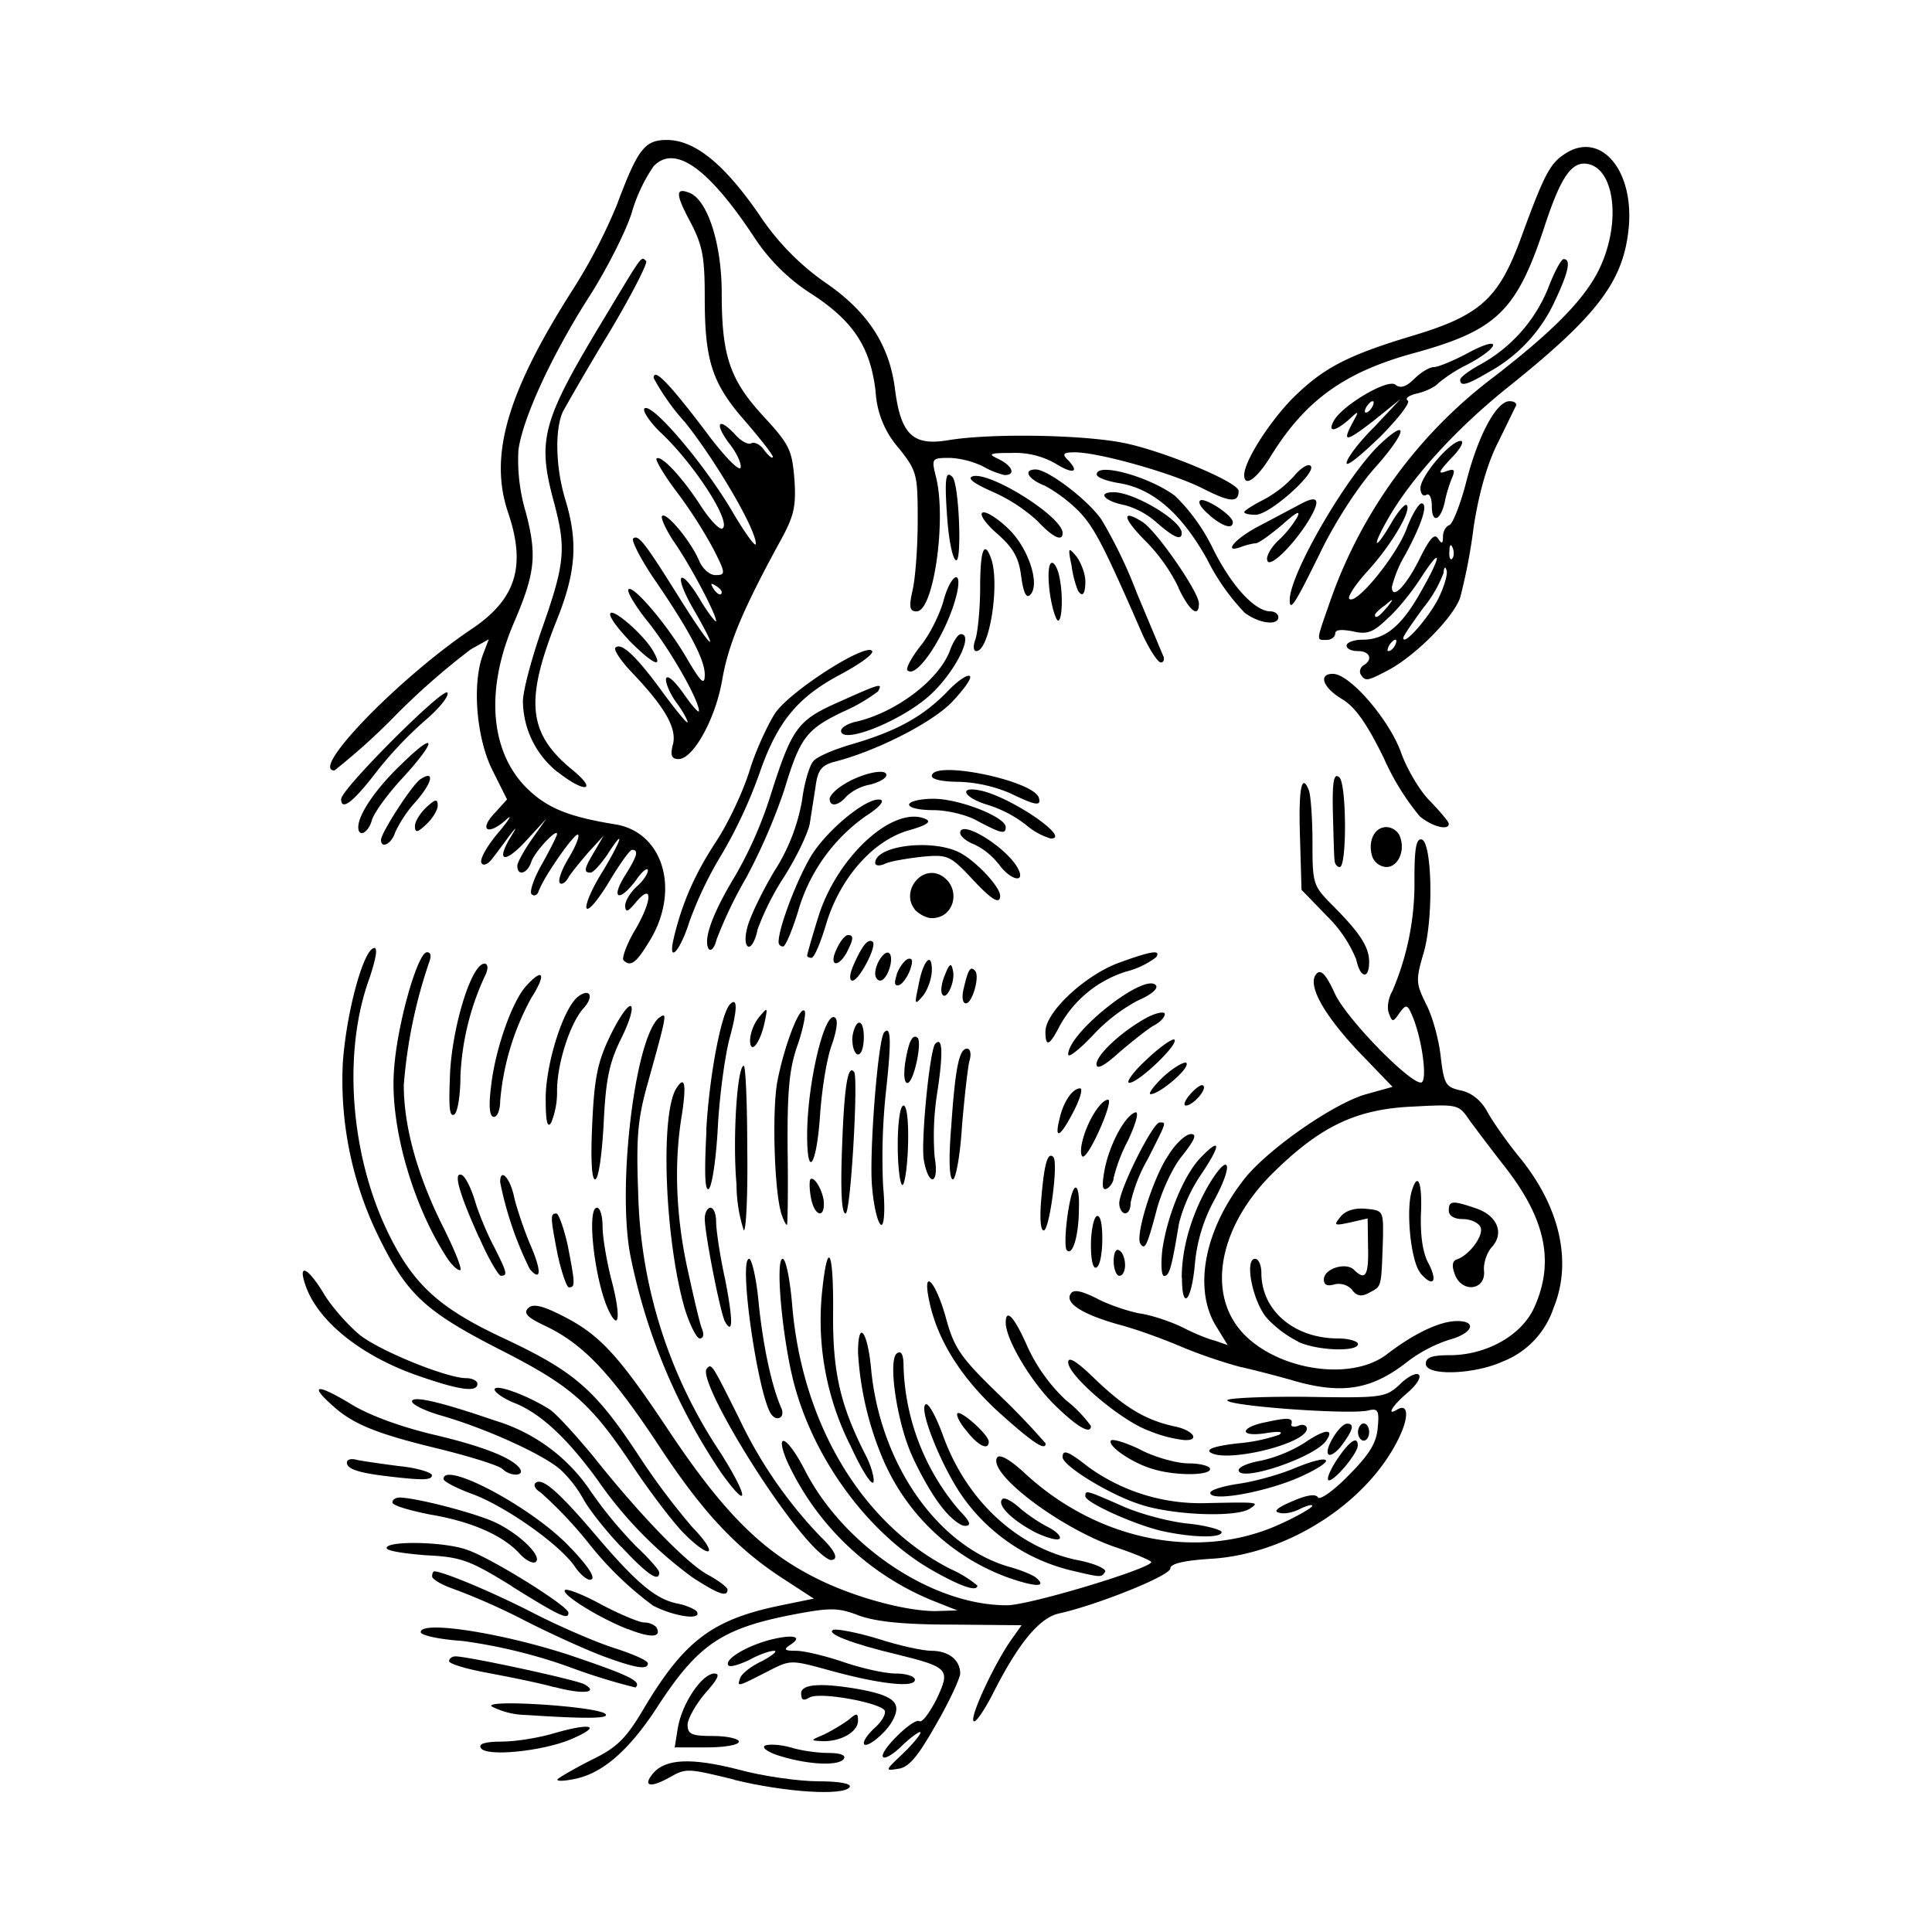 <svg xmlns="http://www.w3.org/2000/svg" viewBox="0 0 90 90"><path d="M34.2 82.9c-2.14-.52-2.24-.55-3.01-.1-.9.5-1.27.42-.77-.19.58-.68 1.77-.74 3.97-.18 1.16.32 2.86.55 3.73.55 1 0 1.56.11 1.46.27-.27.42-3.02.24-5.38-.34z"/><path d="M25.98 82.88c.07-.08.79-.5 1.58-.9 1.2-.58 1.62-1 2.49-2.49 1.85-3.07 3.15-4.05 6.3-4.7l1.56-.32-1.43-.93c-2.2-1.43-3.78-3.12-5.87-6.32-2.17-3.26-3.44-4.6-5.16-5.43-.85-.4-1.09-.6-.85-.85.21-.2.58-.15 1.43.27 1.85.9 2.7 1.8 5.08 5.37 2.46 3.7 4.23 5.53 6.64 6.8 1.77.95 4.34 1.67 5.82 1.67l1.03-.03-1.21-.48a12.78 12.78 0 0 1-6.73-6.48c-.6-1.45.03-1.14.82.4 1.8 3.54 5.93 6.32 9.42 6.32 1.09 0 6.99-1.8 6.72-2.03-.07-.08-.82-.4-1.64-.67-2.56-.87-5.98-3.44-5.53-4.18.11-.18.59.08 1.3.74 3.41 3.15 8.12 4.08 11.88 2.36.82-.37 1.5-.77 1.5-.85 0-.08-.23-.02-.55.13-.29.16-.74.27-.98.19-.31-.05-.1-.24.59-.53.66-.29 1.1-.37 1.21-.18.08.13.74-.32 1.43-1.04.98-.98 1.3-1.53 1.35-2.22.08-.8 0-.9-.42-.8-.77.22-6.59-.2-6.59-.47 0-.1 1.67-.18 3.68-.16 3.57.06 3.7.03 4.36-.58.37-.37.77-.56.88-.45.13.1-.1.48-.5.82-.72.6-1.04 1.14-.5.8.55-.32.55.42 0 1.48-1.5 2.93-5.12 5.23-8.6 5.47-1.36.08-1.97.24-1.97.45 0 .35-3.46 1.72-5.18 2.1-.93.2-1.93 1.42-3.15 3.86-.42.79-.8 1.32-.85 1.13-.1-.31.98-2.64 1.78-3.78l.47-.66-3.23-.03c-2.22 0-3.54-.13-4.34-.42-.95-.37-1.34-.37-2.9-.08-3.5.66-4.6 1.4-6.54 4.4-1.3 1.98-2.54 3.06-3.86 3.3-.5.1-.82.1-.74 0z"/><path d="M42.04 81.71c.47-.45.84-.9.84-1 0-.1-.34.13-.8.55-.41.43-.86.7-.94.59-.24-.21 1.42-1.86 1.69-1.67.13.08.48-.4.8-1.03.65-1.38.58-1.48-1.8-2.07-2.12-.5-3.42-1-3-1.16.16-.05 1.12.13 2.07.42.98.32 2.09.56 2.49.56.79 0 1.34.42 1.34 1.06 0 .2-.5 1.3-1.13 2.38-.85 1.5-1.27 2.01-1.78 2.06-.6.1-.6.08.22-.69zm-5.64.11c-.58-.16-.93-.4-.77-.5.16-.08.7-.06 1.2.08.5.16 1.29.26 1.77.26.53 0 .82.1.71.27-.21.34-1.59.29-2.91-.11zm-14-.4c-.13-.18.19-.29.98-.29.64 0 1.78-.18 2.54-.42 1.7-.48 2.12-.3.66.32-1.32.55-3.94.82-4.18.4zm9.18-.95c.19-1.11 1.12-2.51 1.7-2.51.29 0 .16.26-.43.92-.45.53-.82 1.2-.82 1.46 0 .45.19.53 1.2.53.66 0 1.19.13 1.19.26 0 .16-.67.27-1.49.27h-1.5z"/><path d="M40.24 81.19c0-.14.23-.45.53-.72.29-.26.5-.6.45-.77-.14-.37-3-.9-3.5-.63-.29.18-.4.13-.4-.19 0-.45 1.01-.5 2.86-.16 1.51.3 1.83.64 1.4 1.43-.34.64-1.34 1.4-1.34 1.04z"/><path d="M38.41 80.79c.37-.19.87-.48 1.14-.69.37-.32.42-.29.42.05 0 .53-.8.98-1.64.96-.6-.03-.6-.03.08-.32zm-13.91-.9a3.63 3.63 0 0 1-1.6-.4c-.34-.34 4.93 0 5.3.35.24.23-.95.23-3.7.05zm1.34-1.29c-.71-.2-2.11-.48-3.12-.67-.98-.18-1.8-.42-1.8-.55 0-.11.13-.22.3-.22.58 0 5.63 1.09 6 1.3.71.4-.08.48-1.38.13zm.64-.96a24.56 24.56 0 0 0-4.95-1.2c-1.06-.07-1.93-.26-1.93-.41 0-.56 3.84.05 6.96 1.08 2.75.93 3.36 1.22 3.04 1.5a28.4 28.4 0 0 1-3.12-.97zm7.99.56c.05-.22.53-.59 1.03-.82.5-.27.74-.48.56-.48-.19 0-.72.18-1.14.42-.45.21-.87.35-.98.27-.24-.27.8-.9 1.93-1.2 1.11-.28 1.56-.15.93.24-.32.22-.24.27.29.27.37 0 1.37.24 2.22.53.85.29 1.93.53 2.43.53.48 0 .88.13.88.29 0 .4-1.75.18-4.02-.45-1.75-.48-1.78-.48-2.78.03-1.48.76-1.48.76-1.35.37zm-6.27-1.01c-.72-.26-2.38-1-3.7-1.67a30.27 30.27 0 0 0-3.37-1.5c-.55-.19-1-.45-1-.59 0-.13.05-.23.1-.23.4 0 2.73.97 4.63 1.95 1.25.64 2.97 1.38 3.81 1.64.82.27 1.51.56 1.51.7 0 .3-.53.23-1.98-.3zm1.06-1.29c-1.38-.54-3.15-1.65-2.94-1.83.08-.08.85.21 1.72.69.85.45 1.75.82 1.96.82.24 0 .47.1.58.23.26.48-.27.5-1.32.08zm-5.4-2c-1.99-1.23-2.38-1.37-4.02-1.45-1-.08-1.83-.2-1.83-.34 0-.34 2.67-.3 3.73.08 1.06.34 4.74 2.62 4.74 2.94 0 .34-.37.18-2.62-1.22zm6.54.88A15.63 15.63 0 0 1 27.51 72a19.63 19.63 0 0 0-2.33-2.48c-.24-.13-.34-.35-.24-.43.3-.29 1.06.37 2.8 2.41 1.91 2.25 2.81 3 3.82 3.2.42.08.82.27.9.37.26.43-1.06.24-2.07-.29zm1.87-1.29a18.94 18.94 0 0 1-4.42-4.53c-1.4-1.93-2.62-3.07-3.8-3.57-.56-.21-1.01-.53-1.01-.66 0-.3 1.59.29 2.6.95.3.21 1.2 1.2 1.98 2.14 2.14 2.7 4.34 4.98 5.34 5.53.5.27.93.59.93.7 0 .36-.4.23-1.62-.56zm11.14-.35c-2.96-1.7-5.53-5.18-6.45-8.8-.53-2.1-.85-5.7-.5-5.7.15 0 .34.96.44 2.12.45 5.56 3.26 10.24 7.38 12.33a5.4 5.4 0 0 1 1.25.77c0 .31-.77.05-2.12-.72z"/><path d="M46.96 73.49a10.09 10.09 0 0 1-5.8-5.45 14.9 14.9 0 0 1-1.19-5.03c0-1.59.45-1 .61.77.42 4.39 3.07 8.22 6.4 9.2.59.16 1.17.4 1.3.53.5.43-.03.43-1.32-.02zm-20.14-.45c-.66-1.04-3.25-2.86-4.81-3.44-.74-.27-1.35-.59-1.35-.7 0-.86 4 1.25 5.77 3.05.84.85 1.32 1.51 1.13 1.62-.13.1-.47-.16-.74-.53zm2.12-.98c-.74-.77-1.5-1.75-1.75-2.2a5.71 5.71 0 0 0-1.03-1.35c-.74-.71-3.5-1.96-5.58-2.56-.85-.24-1.46-.56-1.38-.7.13-.23 1.48.11 3.87.93a8.19 8.19 0 0 1 4.44 3.28 19.9 19.9 0 0 0 2.12 2.57c.6.56 1.08 1.11 1.08 1.22 0 .47-.53.13-1.77-1.2z"/><path d="M49.95 73.17a8.7 8.7 0 0 1-5.08-3.41c-.96-1.33-2.1-4.13-1.75-4.34.13-.08.48.55.8 1.43 1.1 3.06 3.46 5.23 6.24 5.82.82.15 1.4.42 1.32.55-.18.27-.16.27-1.53-.05zm-25.75-.8c-.76-.84-2.25-1.5-4.18-1.82-.95-.19-1.74-.42-1.74-.56 0-.13.15-.23.34-.23.82.02 3.57.74 4.45 1.16 1.13.53 2.24 1.61 1.87 1.85-.13.08-.47-.1-.74-.4zm13.6-.42c-1.98-2.12-5.34-7.75-4.87-8.2.22-.24.22-.24 1.49 2.3a20.74 20.74 0 0 0 3.83 5.56c.66.63.85 1.06.45 1.06-.13 0-.53-.32-.9-.72zm-5.82-.4c-.5-.47-1.53-1.82-2.33-2.99-2.11-3.2-2.96-3.96-6.4-5.71-3.52-1.8-4.34-2.6-5.69-5.4a16.56 16.56 0 0 1-1.59-7.94c.16-2.3.93-5.18 1.43-5.34.21-.08.14.42-.2 1.43-1.23 3.39-.88 8.07.79 11.64 1.21 2.57 2.43 3.68 5.47 5.1 3.28 1.54 4.24 2.36 6.25 5.4a32.47 32.47 0 0 0 2.54 3.4c1.19 1.23.95 1.58-.27.41z"/><path d="M48.15 71.34c-1.03-.55-1.72-1.24-1.46-1.5.08-.11.43.07.77.37.32.29.93.71 1.35.92.42.21.66.48.53.56-.13.08-.66-.08-1.2-.35zm5.98-.02c-1.3-.3-3.57-1.33-3.57-1.62 0-.29.02-.29 1.66.43.8.37 2.17.74 3.07.84.87.08 1.62.3 1.62.4 0 .29-1.38.26-2.78-.05zm-10.3-1.17c-.4-.5-1-1.56-1.34-2.33-.72-1.58-1.14-4.52-.7-4.78.2-.14.3.07.3.6a10.8 10.8 0 0 0 2.6 6.72c.52.53.57.72.26.72-.24 0-.74-.42-1.12-.93zm9.19-.1c-1.43-.48-3.52-1.78-3.52-2.17 0-.37.24-.3 1.19.45a8.92 8.92 0 0 0 5.53 1.69c2.4-.05 2.48-.05 2 .26-.65.43-3.72.3-5.2-.23zm-19.4-1.41a27.78 27.78 0 0 1-4.26-10.18c-.63-3.34.27-10.4 1.4-11.09.32-.21.3-.08-.58 3.07-.47 1.67-.55 2.49-.45 5.16a22.72 22.72 0 0 0 3.81 12.04c1.33 2.09 1.4 2.83.08 1z"/><path d="M56.38 69.54c0-.13.58-.31 1.32-.42.71-.1 1.88-.42 2.57-.71 1.77-.74 2.09-.43.34.37-1.56.71-4.23 1.21-4.23.76zm-16.75-2.17a12.98 12.98 0 0 1-1.35-7.03c.26-2.65.55-2.23.53.76-.03 2.78.32 4.32 1.48 6.62.3.55.45 1.16.4 1.32-.08.19-.56-.58-1.06-1.67zm-21.49 1.41c-1.42-.16-1.98-.35-1.98-.64 0-.16.21-.21.48-.13.23.05 1.13.18 1.98.29.82.08 1.5.3 1.5.42 0 .24-.44.24-1.98.06zm44.11-.74c.58-.88 1-1.2 1-.7 0 .35-1.05 1.62-1.34 1.62-.14 0 .02-.42.34-.92zm-38.85.39c-.15-.16-1.5-.58-3-.95-2.94-.71-4-1.16-4.95-2.04-1.06-.95-.67-.98.87-.05.9.56 2.38 1.08 3.83 1.43 2.36.55 3.76 1.11 4.08 1.61.21.35-.48.35-.82 0zm30.3 0c-.92-.26-2.11-1.06-1.95-1.32.05-.1.68.08 1.37.42.66.35 1.7.64 2.25.64.56 0 1 .13 1 .26 0 .32-1.66.32-2.67 0zm4 .06c0-.16.48-.35 1.06-.45a6.65 6.65 0 0 0 2-.82c.93-.64 1.41-.7 1.04-.14-.48.8-4.1 2.01-4.1 1.4zm-1.3-.82c-.24-.16.16-.3 1.22-.43a8 8 0 0 0 1.96-.4c.24-.15 0-.18-.66-.07-1.25.18-1.14-.3.1-.53 1-.22 1.22-.19 1.14.1-.05.1.1.16.32.08.2-.1.4-.02.4.13 0 .7-3.71 1.6-4.48 1.12zm5.48.07c-.21-.2.53-1.42.87-1.42.37 0 .27.31-.24 1-.26.35-.55.53-.63.42zm-16.85-1.08c-.32-.37-.5-.74-.43-.82.16-.16 1.46 1 1.46 1.32 0 .43-.5.19-1.03-.5zm1.5-.87c-1.77-1.62-2.88-3.39-3.25-5.22-.32-1.53.29-.92.77.77.4 1.48.68 1.88 2.56 3.7a34.16 34.16 0 0 1 2.1 2.2c0 .37-.59-.02-2.18-1.45zm7.02.87c-1.3-.45-3.79-2.57-3.79-3.2 0-.3.42-.03 1.27.8 1.35 1.29 2.33 1.9 3.7 2.19.88.18 1.2.69.4.63a6 6 0 0 1-1.58-.42zm9.71.05c0-.2.13-.4.26-.4.16 0 .26.2.26.4 0 .21-.1.4-.26.4-.13 0-.26-.19-.26-.4zm-14.19-1.32c-1.1-1.11-2.2-2.99-2.22-3.76 0-.74.42-.26 1.03 1.14a8 8 0 0 0 1.78 2.46 5.87 5.87 0 0 1 1.16 1.2c0 .42-.66.04-1.75-1.04zm-13.17.45c-.61-1-1.51-7.2-1-7.2.12 0 .34.93.44 2.04.19 1.88.58 3.84 1.06 4.92.19.45-.24.66-.5.24zm-16.33-1.72c-2.75-.93-4.84-2.62-5.37-4.34-.32-.98.19-.69.93.56.4.63 1.14 1.45 1.66 1.87 1.01.77 4.05 1.99 4.93 1.99.29 0 .52.13.52.26 0 .4-.76.32-2.67-.34zm40.64.18c-.71-.2-1.85-.5-2.46-.63a23.7 23.7 0 0 1-2.64-.9c-.85-.37-2.17-.85-2.97-1.06-1.69-.47-2.54-1-2.27-1.43.13-.23.47-.16 1.19.19.53.29 1.45.6 2 .71.6.08 1.5.4 2 .64.5.26 1.18.55 1.53.63l.6.21-.55-.9c-1.06-1.74-.53-4.5 1.35-6.87 1.11-1.38 4.15-3.5 5.66-3.92l1.22-.34L63.3 49c-1.67-1.77-2.44-3.17-1.96-3.65.21-.21.45.08.85.95.55 1.17 3.44 4.13 4 4.13.31 0 .1-1.82-.35-2.99-.27-.66-.32-.69-.64-.26-.31.45-.34.45-.5.02-.1-.24-.03-.71.16-1.03a12.7 12.7 0 0 0 1.03-5.21c0-1.43.08-1.93.35-1.85.47.18.55 3.7.07 5.31-.37 1.25-.34 1.4.11 2.33.3.56.6 1.64.69 2.44.16 1.35.24 1.45.95 1.61.48.1.93.45 1.22.98.24.45.95 1.46 1.56 2.2 1.85 2.3 2.4 4.84 1.53 6.95a4.04 4.04 0 0 1-2.38 2.5c-1.32.6-3.57.68-3.57.1 0-.3.3-.4 1.11-.4 1.72 0 3.36-.93 3.94-2.22.96-2.12.53-4.13-1.37-6.56-.64-.82-1.38-1.8-1.67-2.2-.48-.71-.55-.71-2.64-.6-2.65.12-4.32.94-6.54 3.14-2.33 2.33-2.99 5.24-1.61 7.1 1.45 1.95 5.16 2.66 6.95 1.31 1.3-1 2.5-1.56 3.29-1.56.97 0 .71.59-.4.88a6.6 6.6 0 0 0-1.9 1c-1.67 1.32-3.05 1.56-5.38.88z"/><path d="M60.48 62.5a5.18 5.18 0 0 1-1.4-1.03c-.7-.71-1.14-2.83-.61-2.83.16 0 .29.3.29.66 0 1.75 1.53 3.05 3.57 3.05.5 0 .93.13.93.26 0 .37-1.86.32-2.78-.1zM31.9 60.97c-.92-3.17-1.16-9.02-.4-10.26.4-.64.48-.22.27 1.19-.37 2.17-.3 4.63.24 7.14.29 1.32.58 2.6.69 2.86.1.26.08.45-.11.45-.13 0-.45-.61-.69-1.38zm1.88.61c-.21-.34-.95-4.1-.95-4.82 0-.26.13-.5.26-.5.16 0 .27.3.27.66 0 .37.18 1.6.42 2.68.37 1.9.37 2.61 0 1.98zm-5.37-.42c-.69-1.3-1.11-4.9-.6-4.9.15 0 .26.4.26.87 0 .48.18 1.57.4 2.44.44 1.64.39 2.46-.06 1.59zm26.64-1.64c0-1.38.45-2.91 1.22-4.26.98-1.67 1.24-1.11.32.6a7.65 7.65 0 0 0-.93 3.05c-.16 1.74-.6 2.17-.6.6zm7.95.58a.84.84 0 0 0-.83-.27c-.34.1-.5.03-.5-.23 0-.5 1.03-.82 1.4-.45.53.52.69.29.66-1.04l-.02-1.35-.83.19c-.74.16-.76.13-.44-.26.23-.3.68-.43 1.19-.38.82.08.82.08.79 1.54-.08 2.12-.05 2.06-.6 2.35-.38.22-.6.19-.83-.1zm-37.02-1.64c-.35-1.8-.35-1.93-.06-1.93.1 0 .35.68.53 1.5.35 1.8.35 1.94.05 1.94-.1 0-.34-.7-.52-1.51zm41.8.92c-.16-.4-.13-.63.08-.71.58-.19 1.27-1.11 1.11-1.5-.08-.2-.45-.38-.82-.38-.42 0-.66-.16-.66-.4 0-.47.18-.47 1.27-.1 1 .34 1.32 1.16.74 1.8-.24.26-.4.76-.37 1.1.1.9-1 1.07-1.35.2zm-1.61-.08c-.43-.5-.67-2.75-.43-3.73.3-1.08.53-.5.45 1.06-.02.93.08 1.75.37 2.25.43.85.19 1.11-.4.42zm-43.85-1.64c-.95-2.11-1.21-3.07-.82-2.93.16.05.43.58.61 1.16.16.56.56 1.54.88 2.14.63 1.25.68 1.4.34 1.4-.1 0-.58-.79-1-1.77zm2.36 1.46a16.24 16.24 0 0 1-1.38-4.05c0-.71.48-.18.66.74.11.45.43 1.43.72 2.12.55 1.24.55 1.82 0 1.19zm27.2-.37c0-.37.1-.61.26-.5.16.08.27.4.27.68 0 .27-.1.5-.27.5-.13 0-.26-.31-.26-.68zm2.27-.55c.22-1.54.98-3.42 1.75-4.24.98-1.03 1-.66.08.71A7.3 7.3 0 0 0 54.92 57c-.34 2.07-.45 2.44-.69 2.44-.13 0-.16-.56-.08-1.25zm-33.33.39c-1.62-2.49-2.68-6.22-2.46-8.81.15-2.1 1.1-5.42 1.53-5.42.19 0 .21.18.1.47a23.2 23.2 0 0 0-1.18 5.72c0 1.93.63 4.2 1.82 6.58.56 1.12.93 2.04.8 2.04-.14 0-.4-.26-.61-.58zm30-.59c0-.65.13-1.26.26-1.34.16-.1.27.29.27 1.03 0 .66-.1 1.27-.27 1.35-.15.1-.26-.3-.26-1.03zm-1.12.25c-.2-.22.09-2.6.35-2.89.13-.16.24.21.21.93 0 1.24-.29 2.22-.55 1.96zm3.42-.32c-.24-.4.61-3.1 1.3-4.1.34-.56.82-1 1.06-1 .29 0 .18.26-.4 1-.45.53-.98 1.7-1.2 2.54-.44 1.66-.55 1.9-.76 1.56zm-18.81-2.75c-.19-2.12.03-5.53.34-5.53.08 0 .16 1.72.16 3.83.03 2.12-.05 3.84-.16 3.84a7 7 0 0 1-.34-2.14zm14.21.52c.13-1.5.29-2.06.55-1.8.24.25-.18 3.42-.45 3.42-.15 0-.2-.6-.1-1.61zm-12.09.93c-.35-.9-.48-4.81-.22-6.24.32-1.67 1.04-3.55 1.27-3.3.08.07-.05.78-.31 1.55-.4 1.11-.5 2.12-.48 4.92.03 1.9 0 3.5-.03 3.5-.05 0-.15-.19-.23-.43zm4.2-1.29c-.16-1.49.27-6.96.56-7.25.32-.35.34.42.08 2.77a28.8 28.8 0 0 0-.13 4.42c.1 1.03.05 1.78-.08 1.78-.14 0-.35-.77-.43-1.72zm-2.85.47c-.08-.42-.08-.8-.03-.87.18-.19.63.6.63 1.14 0 .71-.45.53-.6-.27zm1.45-2.46c.1-2.75.27-3.8.56-3.41.2.29-.16 6.59-.4 6.59-.19 0-.24-1.11-.16-3.18zm12.91 2.7c0-.63 1.56-3.76 1.88-3.76.32 0 .35-.08-.55 1.7a7.3 7.3 0 0 0-.8 2.03c0 .3-.1.5-.26.5-.13 0-.27-.2-.27-.47zM32.9 52.66c.14-2.56.7-5.45 1.1-5.87.36-.37.36.21 0 1.53-.22.8-.48 2.68-.56 4.18-.08 1.49-.27 2.78-.43 2.89-.18.1-.2-.82-.1-2.73zm18.55 1.86c.22-1.17.93-2.52 1.43-2.7.19-.06.06.47-.34 1.32a7.68 7.68 0 0 0-.66 1.72c0 .16-.13.4-.3.5-.23.13-.26-.1-.13-.84zm-9.63-1.17c0-1.06.11-1.85.27-1.85.16 0 .24.77.21 1.85-.03 1.03-.16 1.85-.26 1.85-.11 0-.22-.82-.22-1.85zm-14.23-1.03c.1-2.17.26-2.88.85-4.1.4-.82.82-1.43.95-1.35.13.08-.08.77-.45 1.5-.56 1.14-.72 1.89-.82 3.98-.08 1.48-.24 2.59-.4 2.59-.16 0-.21-.98-.13-2.62zm15.45 1.75c-.16-.8.27-5.19.53-5.45.34-.35.37.42.1 2.22a12.84 12.84 0 0 0-.13 3.07c.22 1.24-.26 1.43-.5.16zm1.27-1.57c.19-2.77.37-3.65.74-3.65.16 0 .21.27.1.61-.07.32-.23 1.7-.34 3.04-.08 1.33-.29 2.44-.42 2.44-.16 0-.21-.87-.08-2.44zm-6.71.38c0-2.39.81-5.8 1.29-5.48.16.08.1.58-.14 1.27-.23.6-.47 2.09-.55 3.3-.16 2.33-.6 3-.6.9zm12.82.29c.21-.9.85-1.94 1.2-1.94.28 0-.85 2.62-1.17 2.65-.1 0-.13-.32-.03-.71zm-1.06-1.07c.19-.81.61-1.4.96-1.4.13 0 0 .48-.3 1.06-.63 1.22-.92 1.38-.66.35zm-23.94-.92c0-1.61.8-4.15 1.48-4.73.56-.45.8-.06.3.5-.64.69-1.25 2.6-1.25 3.86a3.8 3.8 0 0 1-.27 1.48c-.18.3-.26-.05-.26-1.1zm-4.45-1.29c.14-2.23 1.01-5 1.6-5 .15 0 .18.2.07.47a12.3 12.3 0 0 0-1.19 4.74c0 .92-.13 1.72-.29 1.82-.24.13-.26-.42-.19-2.03zm1.91.68c.19-1.69.98-3.94 1.64-4.65.8-.88.93-.53.24.55a12.06 12.06 0 0 0-1.46 4.82c0 .4-.13.74-.29.74-.2 0-.26-.45-.13-1.46zm32.57.4c.26-.3.53-.48.6-.4.2.16-.47.93-.81.93-.13 0-.05-.24.21-.53zm-1.25-.82c.5-.45.99-.71 1.06-.64.22.22-1.24 1.46-1.66 1.46-.13 0 .13-.37.6-.82zm-12.03-.66c.16-.98.34-1.35.58-1.14.21.24-.19 2.1-.48 2.1-.15 0-.18-.4-.1-.96zm11.24-.13c.64-.61 1.22-1 1.3-.93.21.21-1.67 2.01-2.1 2.01-.18 0 .17-.5.8-1.08zm-2.33.21c0-.45 1.25-1.59 2.41-2.2.43-.21.77-.26.77-.13 0 .16-.24.4-.56.56-.29.18-1 .74-1.58 1.24-.7.63-1.04.8-1.04.53zm-1.32-.45c0-1.03 3.65-3.9 4.1-3.2.08.16-.29.45-.84.68a8 8 0 0 0-2.12 1.64c-.64.67-1.14 1.06-1.14.88zm-10.06-.64c0-.37.14-.74.27-.82.16-.1.27.19.27.64s-.1.82-.27.82c-.13 0-.26-.3-.26-.64zm-4.76-.05a2 2 0 0 1 .43-1.06c.4-.47.4-.47.24.3-.22.97-.67 1.5-.67.76zm13.76-.37c0-.9 1.78-2.57 3.34-3.18 1.58-.58 2.06-.66 1.82-.29a3.9 3.9 0 0 1-1.4.67 5.35 5.35 0 0 0-3.1 2.54c-.47.92-.66 1-.66.26zm-5.92-2.12c.2-1.16.63-1.66.63-.76 0 .37-.18.9-.4 1.19-.4.47-.42.45-.23-.43zm2.12.08c.2-.87.31-1.03.52-.8.24.25-.13 1.52-.42 1.52-.16 0-.21-.3-.1-.72zm-1.01.29c-.08-.13-.03-.53.13-.9.21-.53.3-.58.37-.2.13.52-.32 1.45-.5 1.1zm-2.12-.92c.13-.35.37-.66.53-.72.21-.05.24.08.1.5-.13.35-.36.67-.52.72-.21.05-.24-.08-.1-.5zm-2.01-.43c.4-.92.69-1.27.9-1.08.19.21-.64 1.8-.95 1.8-.16 0-.13-.32.05-.72zm1.01.4c0-.5.47-1.14.66-.95.24.24-.1 1.27-.43 1.27-.13 0-.23-.16-.23-.32zm22.41-.66a5.96 5.96 0 0 0-1.35-2.01l-1.2-1.24-.07-2.41c-.08-2.3.08-3.1.42-2.2.08.24.16 1.3.16 2.4 0 1.94.03 2.02.92 2.92 1.3 1.3 1.72 1.96 1.72 2.65 0 .84-.42.76-.6-.11zm-34.14.03c-.07-.11.14-.7.48-1.3.85-1.4.93-2.36.13-1.43-.4.48-.5.53-.53.21 0-.24.24-.63.53-.9.3-.26.53-.6.53-.76 0-.16-.26.02-.55.45-.77 1.03-1.2.9-.53-.19.6-.95.66-1.22.34-1.22-.1 0-.6.7-1.08 1.51-.5.82-.96 1.38-1.04 1.2-.05-.2.27-.93.72-1.65.9-1.48 1.14-2.22.26-.85-.31.45-.66.85-.79.85-.34 0-.3-.18.19-1l.42-.72-.66.72c-.37.42-.8.95-.96 1.19-.13.26-.34.4-.42.29-.1-.1.08-.61.4-1.14.32-.53.53-1.03.45-1.11-.13-.13-1.62 1.98-1.85 2.67-.06.16-.22.21-.32.1-.1-.1.1-.73.5-1.42.37-.66.69-1.3.69-1.38 0-.29-1.06.85-1.2 1.3-.18.55-.65.69-.65.18 0-.15.31-.71.68-1.24l.67-.95-.9.98c-.98 1.08-1.46 1.08-.82-.03.37-.6.37-.63 0-.16-.22.3-.56.77-.77 1.03-.21.3-.45.4-.53.24-.1-.16.26-.8.8-1.43.52-.63.68-.9.31-.55-.85.74-1.24.42-.47-.37l.55-.61-.69-1.38c-.74-1.5-.95-4.02-.42-5.4l.26-.68-.84.47a33 33 0 0 0-3.5 3.07 29.77 29.77 0 0 1-2.85 2.57c-1.17 0 2.99-4.29 6.35-6.56 2.11-1.4 2.59-2.94 1.74-5.45-.9-2.65-.05-5.59 3.02-10.4a25.34 25.34 0 0 0 2.04-3.92c.98-2.62 1.3-3.04 2.33-3.04 1.3 0 2.67 1.11 4.3 3.47a11.78 11.78 0 0 0 3.08 3.17c1.98 1.35 2.99 2.91 3.25 4.95.27 2.12.82 2.67 2.46 2.4 2.01-.34 6.4-.26 8.28.14 1.88.4 5.27 1.82 5.27 2.22 0 .56-.4.53-1.64-.1-1.4-.72-4.87-1.7-6-1.7-.51 0-.59.08-.35.32.6.6.32.74-.53.21a3.8 3.8 0 0 0-2.06-.5c-1.06 0-1.12.05-.59.29.64.32.8.74.27.74a3.65 3.65 0 0 1-1-.4 4.1 4.1 0 0 0-1.54-.4c-.87 0-.87.03-.66.88.5 1.96-.1 6.27-.9 6.27-.32 0-.37-.18-.19-.98.13-.55.24-2 .24-3.25 0-2.15-.03-2.3-.87-3.36a4.35 4.35 0 0 1-1.09-2.65c-.24-2.06-1.03-3.28-2.99-4.55a8.92 8.92 0 0 1-2.72-2.72c-2.12-3.18-3.65-4.24-4.63-3.23a7.56 7.56 0 0 0-1.03 2.2c-.3.92-1.17 2.61-1.91 3.78-1.83 2.85-3.17 5.8-3.36 7.25a8.5 8.5 0 0 0 .34 2.88c.53 2.01.45 2.83-.55 5.16-1.4 3.25-1.09 6.24.82 7.91.9.8 1.93 1.16 3.89 1.48 2.22.35 3.04 3 1.66 5.35-.66 1.1-.92 1.32-1.27.98zm9.93-.51c.16-.37.4-.66.53-.66.29 0 .26.19-.06.82-.42.74-.84.61-.47-.16zm-1.37.29c0-.05.23-.87.52-1.8.87-2.8 3.47-5.18 4.97-4.57.32.13.14.29-.79.55-1.67.5-3.17 2.23-3.81 4.34-.26.88-.56 1.59-.69 1.59-.1 0-.2-.05-.2-.1z"/><path d="M31.4 43.64c.4-1.64.98-2.94 1.96-4.44.58-.88 1.27-2.36 1.56-3.31.29-.95.85-2.14 1.19-2.67.71-1.04 4.26-3.31 4.52-2.89.08.13-.58.61-1.48 1.09-2.04 1.08-2.96 2.25-3.78 4.63a22.18 22.18 0 0 1-1.72 3.7 17.6 17.6 0 0 0-1.54 3.2c-.45 1.43-1.03 1.99-.71.7z"/><path d="M33.01 44.2c-.26-.45.19-1.67 1.25-3.42a18.8 18.8 0 0 0 1.61-3.65c1.03-3.25 1.27-3.57 3.23-4.44 1.9-.85 2.04-.9 1.8-.48a8 8 0 0 1-1.64.95c-1.7.82-1.99 1.2-2.73 3.65a27.22 27.22 0 0 1-1.77 4.08 20 20 0 0 0-1.38 2.88c-.1.4-.26.56-.37.43z"/><path d="M34.79 43.3c.08-.45.66-1.67 1.27-2.7a8.95 8.95 0 0 0 1.3-3.3c.1-.8.34-1.62.52-1.83.16-.22.98-.56 1.8-.8 2.06-.6 3.28-1.27 4.4-2.4.5-.54 1-.88 1.1-.77.11.08-.29.63-.84 1.21-.95.98-3.57 2.3-5.48 2.78-.58.16-.77.37-.87 1.17l-.27 1.72c-.08.42-.6 1.53-1.19 2.46a12.4 12.4 0 0 0-1.24 2.46c-.08.45-.27.8-.4.8-.16 0-.21-.35-.1-.8z"/><path d="M36.27 43.88c0-.69.9-3.02 1.56-4.08.8-1.24 2.64-2.72 3.2-2.54.19.06-.13.4-.69.75a8.2 8.2 0 0 0-3.17 4.47c-.27.87-.58 1.61-.69 1.61a.2.2 0 0 1-.21-.21zm6.35-1.51c-.69-.85.34-2.14 1.27-1.56.9.58.58 1.96-.48 1.96-.26 0-.6-.19-.8-.4z"/><path d="M45.21 40.86c-.95-1-1.08-1.06-2.25-.95-.71.08-1.48.21-1.72.32-.26.13-.47.1-.47-.03 0-.82 2.7-1.14 3.96-.47.75.4 1.86 1.58 1.86 2 0 .43-.4.2-1.38-.87zm1.29-.63a3.12 3.12 0 0 0-1.13-.9c-.34-.13-.64-.37-.64-.53 0-.66 2.15.66 2.68 1.64.4.74-.35.58-.9-.21zm15.67-.16c-.03-.19-.05-1.2-.08-2.25-.03-1.45.05-1.83.3-1.61.34.29.36 4.18.02 4.18-.13 0-.24-.16-.24-.32zm1.75-.19c-.21-.68.1-1.35.66-1.35.26 0 .55.19.63.43.27.66-.08 1.43-.63 1.43a.75.75 0 0 1-.66-.5zm-46.17-.76c0-.32 1.48-2.62 1.85-2.83.66-.43.55.15-.21 1.03a5.8 5.8 0 0 0-.98 1.45c-.16.53-.66.8-.66.35zm30.05-.69a5.65 5.65 0 0 0-1.77-.93c-1.16-.34-1.43-.92-.29-.66 1.46.35 4.2 2.25 3.2 2.22a3.16 3.16 0 0 1-1.14-.63zm-31.11.1c0-.58.8-1.77 1.96-2.88 1.66-1.64 1.77-1.24.16.53-.75.8-1.4 1.7-1.49 2.04-.16.58-.63.82-.63.31zm2.64-.05c0-.21.24-.6.53-.87.43-.4.53-.4.53-.08 0 .21-.24.6-.53.87-.42.4-.53.4-.53.08zm26.2-.24c-.5-.29-1.43-.5-2.04-.5-.63 0-1.14-.1-1.14-.26 0-.14.5-.27 1.14-.27 1.2 0 3.36.85 3.36 1.32 0 .35-.21.3-1.32-.29zm20.61-.21a11.62 11.62 0 0 1-1.67-2.7c-.76-1.56-1.32-2.38-1.93-2.75-.93-.55-1.14-1.19-.45-1.19.8 0 2.65 2.17 3.18 3.68.29.8.9 1.82 1.37 2.27.45.48.85.93.85 1.04 0 .31-.74.15-1.35-.35zm-50.24-.82c0-.45 4.7-5.16 4.94-4.95.1.14-.34.7-1 1.27a17.7 17.7 0 0 0-2.36 2.5c-1.06 1.37-1.59 1.76-1.59 1.18zm22.75 0c0-.13.26-.42.6-.63.8-.53 2.04-.82 2.04-.48 0 .16-.34.34-.76.45a2.2 2.2 0 0 0-1.11.56c-.35.42-.77.5-.77.1z"/><path d="M46.98 36.92a6.63 6.63 0 0 0-2.3-.5c-.71 0-1.27-.1-1.27-.27 0-.76 4.68.19 4.98 1 .13.43-.14.38-1.4-.23zm-21-.95a4.27 4.27 0 0 1-1.62-3.3c0-.49.42-2.07.93-3.5 1.03-2.94 1.08-3.63.53-5.72-.82-3.01-.59-3.8 2.4-8.75 1.75-2.91 1.64-2.76 1.88-2.54.08.1-.68 1.58-1.69 3.28a126.04 126.04 0 0 0-2.17 3.7c-.4.8-.37 2.62.1 4.15.59 1.96.5 3.36-.42 5.64-1.48 3.73-1.32 5.24.74 6.93 1.22 1 .59 1.11-.68.1zm5.37-1.3c.18-.74-.35-1.7-1.9-3.33-.54-.56-.88-1.09-.78-1.17.27-.26.96.37 2.23 2.12.63.85 1.13 1.46 1.13 1.35 0-.1-.23-.53-.55-.95-.3-.43-.5-.93-.45-1.09.08-.18.42.16.82.72.4.58.71.92.71.8 0-.51-1.37-2.92-2.43-4.22-.56-.71-.95-1.37-.85-1.45.21-.21 1.83 1.67 2.75 3.28.64 1.08.8 1.22.8.69 0-.7-.74-2.1-2.46-4.6-.56-.85-.95-1.62-.88-1.73.24-.2.5.11 2.12 2.7 1.59 2.54 2.01 2.86.66.53-.95-1.67-.58-1.96.4-.29.37.6.69 1 .69.9 0-.32-1.2-2.6-1.99-3.73-.37-.56-.6-1.09-.53-1.16.19-.22 1.33 1.16 1.72 2.06.16.4.5.69.77.69.48 0 .48-.08-.1-1.22a21.65 21.65 0 0 0-1.7-2.65c-.58-.76-1-1.48-.95-1.56.21-.18 1.14.8 2.01 2.12.45.71.93 1.22 1.06 1.14.45-.27-1.27-2.94-2.8-4.4-.56-.52-.93-1.08-.83-1.19.32-.31 2.7 2.47 4.03 4.69.63 1.08 1.16 1.82 1.16 1.61 0-.69-1.88-3.89-3.3-5.66a10.6 10.6 0 0 1-1.46-2.06c0-.5.71.23 2.38 2.43.84 1.14 1.59 1.93 1.67 1.75.05-.19-.19-.72-.56-1.17-.69-.95-.45-1.21.34-.34.27.29.59.45.72.37.13-.08.42.05.6.32.22.29.4.42.4.31 0-.1-.58-.84-1.27-1.64-1.56-1.77-1.9-2.83-1.9-5.76 0-1.91-.1-2.44-.66-3.52-.7-1.3-.72-1.64-.06-1.38.85.32 1.51 2.38 1.51 4.66 0 2.93.37 4.05 1.96 5.77 1.22 1.32 1.32 1.58 1.43 2.96.08 1.27-.03 1.7-.72 2.94-1.69 3.1-2.35 4.68-2.64 6.32-.3 1.82-1.35 3.73-2.04 3.73-.32 0-.4-.16-.26-.69zm2.27-7.09c0-.08-.13-.21-.32-.32-.18-.1-.2-.08-.1.1.18.33.42.43.42.22zm5.56 6.46c0-.14.32-.35.74-.43 1.88-.45 3.86-1.98 4.34-3.33.16-.42.37-.74.5-.74.64 0-.32 1.85-1.48 2.88-1.35 1.2-4.1 2.28-4.1 1.62zm24.21-2.62c-.08-.13-.03-.32.13-.43.45-.26.3-.66-.26-.66-.3 0-.53-.1-.53-.26 0-.13.31-.27.74-.27 1.03 0 1.8-.6 2.7-2.2 1-1.74 1.03-2.24.02-.68-.4.63-1.1 1.5-1.56 1.9-.66.64-.95.75-1.61.59-.53-.1-.82-.08-.82.1 0 .16-.19.3-.4.3-.48 0-.5.1.1-1.62a22.3 22.3 0 0 1 7.7-10.64c2.81-2.17 4.27-3.67 4.93-5.08 1-2.14.68-4.65-.61-4.84-.72-.1-1.22.64-1.96 2.89-1.3 3.96-2.22 4.86-6.06 5.92-3.25.88-5.1 2.2-6.72 4.84-.66 1.06-1.22 1.43-1.22.85 0-.63 1.11-2.38 2.2-3.52 1.45-1.45 2.54-2.04 5.71-2.99 3.05-.92 3.92-1.7 4.93-4.39 1.16-3.18 1.4-3.6 2.11-4.07 1.62-1.06 3.18.7 2.97 3.36-.22 2.54-1.4 4.12-5.56 7.46-2.43 1.93-4.6 4.3-5.69 6.24-.77 1.35-.58 1.46.19.13.31-.53.63-.9.71-.82.24.24-.71 1.85-1.8 3.05-.58.63-.98 1.24-.87 1.32.32.29 2.2-2.01 2.67-3.28.24-.64.56-1.17.69-1.17.32 0 .03.93-.74 2.36a5.6 5.6 0 0 0-.64 1.53c0 .66.7-.08 1.35-1.43.43-.84.64-1.08.8-.82.18.27.23.24.23-.1 0-.24.14-.48.3-.53.15-.05.52-.98.79-2.04.55-2.14 1.4-3.73 2.01-3.73.21 0 .34.08.3.21l-.83 1.7c-.5.97-.9 2.38-1.14 3.94a26.29 26.29 0 0 1-.63 3.3c-.32.93-2.1 2.73-3.39 3.4-.95.5-1.03.5-1.24.18zm1.59-1.35c.07-.13.1-.27.02-.27s-.21.14-.29.27c-.08.16-.1.26-.03.26.08 0 .22-.1.3-.26zm2.03-2.2c.27-.55.45-1.16.37-1.32-.05-.19-.13-.1-.13.13a5.8 5.8 0 0 1-.95 1.64c-.5.69-.93 1.3-.93 1.4 0 .4 1.17-.92 1.64-1.85zm-2.4.43c.34-.43.31-.45-.08-.11-.27.18-.48.4-.48.45 0 .21.21.08.55-.34zm3.06-2.78c-.08-.21-.15-.14-.15.16-.03.29.05.45.13.34.08-.08.1-.32.02-.5z"/><path d="M42.27 31.23c-.08-.1.19-.6.61-1.14.43-.52.88-1.45 1.06-2.06.32-1.24.9-1.61.64-.4-.4 1.75-1.86 4.03-2.3 3.6zM29.28 29.8c-.55-.58-.95-1.13-.84-1.24.18-.19 1.66 1.11 2.03 1.85.43.77-.1.5-1.19-.6zm23.97-.18c-1.82-4.18-2.27-5.06-3.01-5.82a7 7 0 0 0-1.56-1.17c-.8-.31-1.04-.76-.43-.76.56 0 2.44 1.42 3.07 2.35a22 22 0 0 1 1.64 3.41l1.22 2.91c.08.16.03.32-.1.32-.14 0-.5-.55-.83-1.24zm-7.8.13c.1-.34.21-1.4.21-2.4 0-1.73.19-2.2.5-1.36.43 1.14-.05 4.34-.68 4.34-.14 0-.16-.24-.03-.58zm3.73-1c-.32-.77-.45-2.39-.21-2.52.13-.08.32.27.4.74.2 1.06.05 2.41-.19 1.78zm8.76-.25a10.14 10.14 0 0 1-1.7-2.43c-1.19-2.14-2.54-3.33-4.15-3.57-.56-.1-1-.26-1-.4 0-.58 2.46.11 3.65 1a8.81 8.81 0 0 1 1.77 2.47c.87 1.75 1.96 2.91 2.67 2.91.21 0 .37.13.37.27 0 .42-.95.29-1.61-.24zm-3.04-1.13a8.12 8.12 0 0 0-1.51-2.14c-1.09-1.09-1.17-1.54-.19-.93.66.4 2.65 3.28 2.65 3.81 0 .71-.45.34-.96-.74zm5.18.58c0-1.22 2.65-5.77 4.2-7.25 1.41-1.32 1.22-.53-.23 1.09-.8.9-1.88 2.56-2.57 4-1.14 2.32-1.4 2.74-1.4 2.16zm-12.51-1.11c-.11-.87-.37-1.32-1.12-1.98-.52-.45-.84-.9-.68-.98.13-.08.66.23 1.16.71.98.9 1.54 2.65 1.06 3.12-.19.19-.32-.13-.42-.87zm2.64.66a4.76 4.76 0 0 1-.29-1.14c-.18-.87-.16-.9.24-.42.21.3.4.8.4 1.14 0 .6-.14.77-.35.42zm8.81-1.45c0-.22.24-.61.56-.9a5 5 0 0 0 .84-1.04c.19-.37-.02-.26-.71.35-.53.45-1.08.85-1.22.85-.1 0-.4.07-.63.15-.95.37-.35-.37.82-.97l1.85-.98c.9-.5 1.03-.24.4.79-.77 1.22-1.9 2.28-1.9 1.75zM44.13 24.2c-.14-1.91-.08-2.3.23-1.99.32.3.45 3.89.19 3.89-.16 0-.34-.87-.42-1.9z"/><path d="M48.33 24.27a7.7 7.7 0 0 0-2.11-1.37c-.9-.4-1.2-.64-.88-.72.85-.18 4.16 1.9 4.16 2.65 0 .42-.45.21-1.17-.56zm5.56.08a3.7 3.7 0 0 0-1.5-.82c-.94-.18-1.3-.6-.51-.6.95 0 3.17 1.32 3.17 1.9 0 .37-.37.21-1.16-.48zm2.46-.35c-.34-.28-.56-.57-.45-.68.19-.18 1.5.66 1.53 1 0 .35-.45.22-1.08-.31zm10.35-.41c0-.4-.11-.64-.27-.53-.13.08-.26-.06-.26-.32 0-.56 1.4-2.2 1.87-2.2.19 0 0 .37-.45.82-.55.59-.63.74-.26.61.42-.16.48-.1.3.32-.11.26-.27.77-.33 1.11-.2.87-.6 1-.6.19zm-8.74.26c0-.05.4-.32.88-.56a5.33 5.33 0 0 0 1.43-1.1c.31-.38.68-.62.79-.48.29.29-1.9 2.27-2.57 2.27-.29 0-.53-.05-.53-.13zm4.77-2.28c0-.2.55-.95 1.27-1.66l1.24-1.32-1.24 1c-1.33 1.03-1.49 1.03-.98.08.31-.56.29-.56-.21-.1-.64.55-.98.58-.67.02.43-.74 2.52-1.96 2.86-1.67.24.19.5.1.87-.26.32-.32.72-.56.93-.56.19 0 .9-.29 1.59-.66.74-.4 1.22-.53 1.16-.34-.05.18-.63.6-1.27.92a6.7 6.7 0 0 0-1.3.85c-.1.13-.5.34-.92.45-.4.08-.64.24-.48.34.14.08-.45.85-1.3 1.7-.87.84-1.55 1.4-1.55 1.21zm1.19-2.61c.08-.14.1-.27.02-.27s-.2.13-.29.27c-.08.15-.1.26-.02.26s.2-.1.29-.26z"/><path d="M68.02 17.69c0-.11.42-.43.92-.7a7.1 7.1 0 0 0 3.2-3.62c.27-.71.59-1.3.7-1.3.36 0 .23.61-.43 2a7.17 7.17 0 0 1-3.07 3.27c-.98.58-1.32.69-1.32.35z"/></svg>